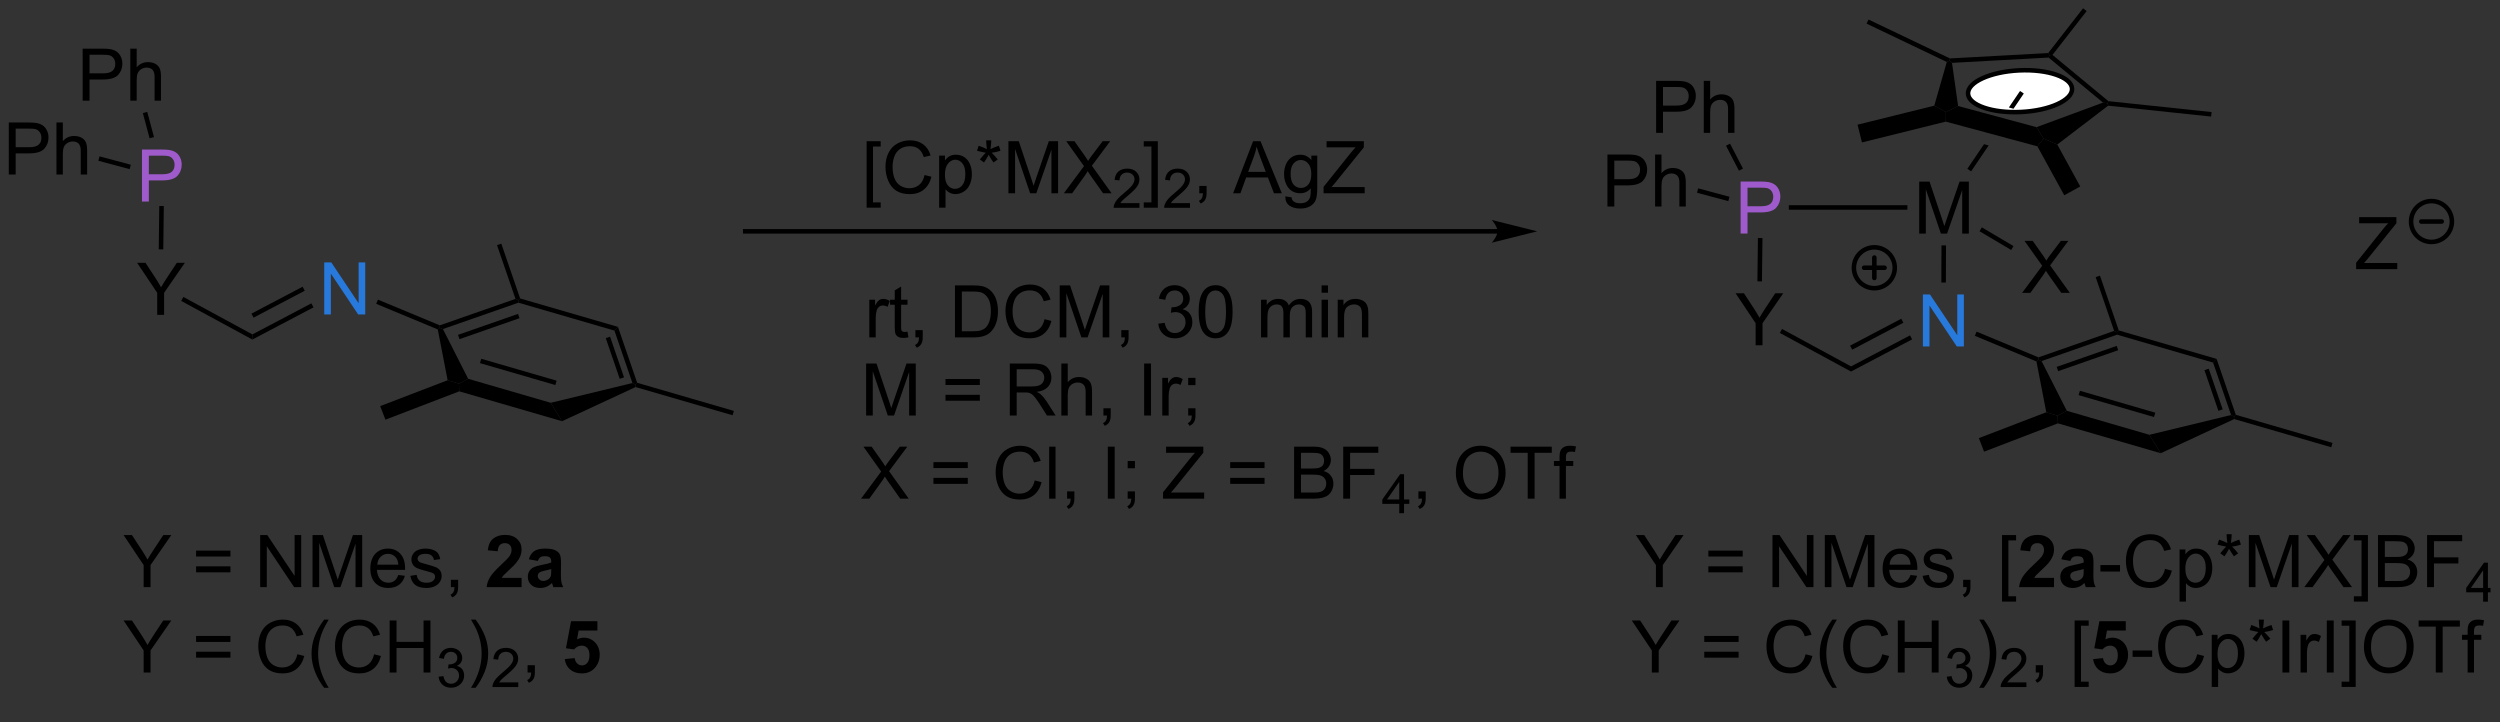 <?xml version="1.0" encoding="UTF-8"?>
<!DOCTYPE svg PUBLIC '-//W3C//DTD SVG 1.0//EN'
          'http://www.w3.org/TR/2001/REC-SVG-20010904/DTD/svg10.dtd'>
<svg stroke-dasharray="none" shape-rendering="auto" xmlns="http://www.w3.org/2000/svg" font-family="'Dialog'" text-rendering="auto" width="90" fill-opacity="1" color-interpolation="auto" color-rendering="auto" preserveAspectRatio="xMidYMid meet" font-size="12px" viewBox="0 0 90 26" fill="black" xmlns:xlink="http://www.w3.org/1999/xlink" stroke="black" image-rendering="auto" stroke-miterlimit="10" stroke-linecap="square" stroke-linejoin="miter" font-style="normal" stroke-width="1" height="26" stroke-dashoffset="0" font-weight="normal" stroke-opacity="1"
><rect x="0" y="0" width="90" height="26" fill="#333333" stroke="none"/><!--Generated by the Batik Graphics2D SVG Generator--><defs id="genericDefs"
  /><g
  ><defs id="defs1"
    ><clipPath clipPathUnits="userSpaceOnUse" id="clipPath1"
      ><path d="M2.394 0.646 L285.425 0.646 L285.425 79.593 L2.394 79.593 L2.394 0.646 Z"
      /></clipPath
      ><clipPath clipPathUnits="userSpaceOnUse" id="clipPath2"
      ><path d="M18.203 242.055 L18.203 318.807 L292.95 318.807 L292.95 242.055 Z"
      /></clipPath
      ><clipPath clipPathUnits="userSpaceOnUse" id="clipPath3"
      ><path d="M18.203 242.055 L18.203 318.807 L292.392 318.807 L292.392 242.055 Z"
      /></clipPath
    ></defs
    ><g transform="scale(0.318,0.318) translate(-2.394,-0.646) matrix(1.029,0,0,1.029,-16.329,-248.332)"
    ><path d="M35.49 276.601 L35.49 274.174 L33.282 270.875 L34.203 270.875 L35.334 272.601 Q35.646 273.085 35.914 273.57 Q36.172 273.119 36.539 272.557 L37.649 270.875 L38.532 270.875 L36.248 274.174 L36.248 276.601 L35.49 276.601 Z" stroke="none" clip-path="url(#clipPath3)"
    /></g
    ><g fill="rgb(39,121,220)" transform="matrix(0.327,0,0,0.327,-5.954,-79.171)" stroke="rgb(39,121,220)"
    ><path d="M53.903 276.731 L53.903 271.004 L54.682 271.004 L57.69 275.499 L57.69 271.004 L58.416 271.004 L58.416 276.731 L57.638 276.731 L54.63 272.231 L54.63 276.731 L53.903 276.731 Z" stroke="none" clip-path="url(#clipPath3)"
    /></g
    ><g transform="matrix(0.327,0,0,0.327,-5.954,-79.171)"
    ><path d="M38.156 275.243 L38.394 274.804 L45.993 278.927 L45.989 279.493 Z" stroke="none" clip-path="url(#clipPath3)"
    /></g
    ><g transform="matrix(0.327,0,0,0.327,-5.954,-79.171)"
    ><path d="M45.989 279.493 L45.993 278.927 L52.487 275.51 L52.72 275.953 ZM46.123 277.084 L51.756 274.121 L51.523 273.678 L45.89 276.642 Z" stroke="none" clip-path="url(#clipPath3)"
    /></g
    ><g transform="matrix(0.327,0,0,0.327,-5.954,-79.171)"
    ><path d="M74.958 275.019 L66.627 277.93 L66.619 278.198 L66.969 278.34 L75.282 275.436 L75.275 275.173 L74.958 275.019 ZM75.239 276.67 L68.631 278.978 L68.796 279.45 L75.404 277.142 L75.239 276.67 Z" stroke="none" clip-path="url(#clipPath3)"
    /></g
    ><g transform="matrix(0.327,0,0,0.327,-5.954,-79.171)"
    ><path d="M75.282 275.436 L75.275 275.173 L75.469 274.969 L86.24 278.1 L85.851 278.508 Z" stroke="none" clip-path="url(#clipPath3)"
    /></g
    ><g transform="matrix(0.327,0,0,0.327,-5.954,-79.171)"
    ><path d="M85.851 278.508 L86.24 278.1 L88.354 284.255 L88.159 284.459 L87.834 284.282 ZM84.898 279.341 L86.436 283.819 L86.909 283.656 L85.371 279.178 Z" stroke="none" clip-path="url(#clipPath3)"
    /></g
    ><g transform="matrix(0.327,0,0,0.327,-5.954,-79.171)"
    ><path d="M87.834 284.282 L88.159 284.459 L88.178 284.725 L80.085 288.486 L78.837 286.457 Z" stroke="none" clip-path="url(#clipPath3)"
    /></g
    ><g transform="matrix(0.327,0,0,0.327,-5.954,-79.171)"
    ><path d="M78.837 286.457 L80.085 288.486 L68.768 285.196 L68.733 284.353 L69.748 283.815 ZM79.487 284.022 L71.188 281.61 L71.049 282.09 L79.348 284.502 Z" stroke="none" clip-path="url(#clipPath3)"
    /></g
    ><g transform="matrix(0.327,0,0,0.327,-5.954,-79.171)"
    ><path d="M69.748 283.815 L68.733 284.353 L67.489 283.973 L66.402 278.378 L66.619 278.198 L66.969 278.34 Z" stroke="none" clip-path="url(#clipPath3)"
    /></g
    ><g transform="matrix(0.327,0,0,0.327,-5.954,-79.171)"
    ><path d="M75.469 274.969 L75.275 275.173 L74.958 275.019 L72.925 269.1 L73.398 268.937 Z" stroke="none" clip-path="url(#clipPath3)"
    /></g
    ><g transform="matrix(0.327,0,0,0.327,-5.954,-79.171)"
    ><path d="M67.489 283.973 L68.733 284.353 L68.768 285.196 L60.639 288.315 L60.065 286.821 Z" stroke="none" clip-path="url(#clipPath3)"
    /></g
    ><g transform="matrix(0.327,0,0,0.327,-5.954,-79.171)"
    ><path d="M88.178 284.725 L88.159 284.459 L88.354 284.255 L98.999 287.35 L98.86 287.83 Z" stroke="none" clip-path="url(#clipPath3)"
    /></g
    ><g transform="matrix(0.327,0,0,0.327,-5.954,-79.171)"
    ><path d="M59.623 275.562 L59.815 275.1 L66.627 277.93 L66.619 278.198 L66.402 278.378 Z" stroke="none" clip-path="url(#clipPath3)"
    /></g
    ><g fill="rgb(159,91,204)" transform="matrix(0.327,0,0,0.327,-5.954,-79.171)" stroke="rgb(159,91,204)"
    ><path d="M33.838 264.302 L33.838 258.576 L35.999 258.576 Q36.569 258.576 36.869 258.63 Q37.291 258.701 37.575 258.899 Q37.861 259.094 38.035 259.451 Q38.21 259.805 38.21 260.232 Q38.21 260.961 37.744 261.469 Q37.28 261.974 36.064 261.974 L34.595 261.974 L34.595 264.302 L33.838 264.302 ZM34.595 261.297 L36.077 261.297 Q36.812 261.297 37.119 261.024 Q37.429 260.75 37.429 260.255 Q37.429 259.896 37.246 259.641 Q37.064 259.383 36.767 259.302 Q36.577 259.25 36.062 259.25 L34.595 259.25 L34.595 261.297 Z" stroke="none" clip-path="url(#clipPath3)"
    /></g
    ><g transform="matrix(0.327,0,0,0.327,-5.954,-79.171)"
    ><path d="M36.184 269.57 L35.684 269.564 L35.742 264.791 L36.242 264.797 Z" stroke="none" clip-path="url(#clipPath3)"
    /></g
    ><g transform="matrix(0.327,0,0,0.327,-5.954,-79.171)"
    ><path d="M27.306 253.194 L27.306 247.468 L29.468 247.468 Q30.038 247.468 30.338 247.522 Q30.76 247.593 31.044 247.791 Q31.33 247.986 31.504 248.343 Q31.679 248.697 31.679 249.124 Q31.679 249.853 31.213 250.361 Q30.749 250.866 29.533 250.866 L28.064 250.866 L28.064 253.194 L27.306 253.194 ZM28.064 250.189 L29.546 250.189 Q30.28 250.189 30.588 249.916 Q30.898 249.642 30.898 249.147 Q30.898 248.788 30.715 248.533 Q30.533 248.275 30.236 248.194 Q30.046 248.142 29.53 248.142 L28.064 248.142 L28.064 250.189 ZM32.554 253.194 L32.554 247.468 L33.257 247.468 L33.257 249.522 Q33.749 248.952 34.499 248.952 Q34.96 248.952 35.299 249.134 Q35.64 249.314 35.786 249.634 Q35.931 249.955 35.931 250.564 L35.931 253.194 L35.228 253.194 L35.228 250.564 Q35.228 250.038 34.999 249.798 Q34.773 249.556 34.353 249.556 Q34.041 249.556 33.765 249.72 Q33.491 249.882 33.374 250.16 Q33.257 250.436 33.257 250.923 L33.257 253.194 L32.554 253.194 Z" stroke="none" clip-path="url(#clipPath3)"
    /></g
    ><g transform="matrix(0.327,0,0,0.327,-5.954,-79.171)"
    ><path d="M35.16 257.205 L34.677 257.334 L33.934 254.559 L34.417 254.429 Z" stroke="none" clip-path="url(#clipPath3)"
    /></g
    ><g transform="matrix(0.327,0,0,0.327,-5.954,-79.171)"
    ><path d="M19.175 261.326 L19.175 255.599 L21.336 255.599 Q21.907 255.599 22.206 255.654 Q22.628 255.724 22.912 255.922 Q23.198 256.118 23.373 256.474 Q23.547 256.829 23.547 257.256 Q23.547 257.985 23.081 258.493 Q22.617 258.998 21.401 258.998 L19.933 258.998 L19.933 261.326 L19.175 261.326 ZM19.933 258.321 L21.414 258.321 Q22.149 258.321 22.456 258.047 Q22.766 257.774 22.766 257.279 Q22.766 256.92 22.584 256.664 Q22.401 256.407 22.105 256.326 Q21.914 256.274 21.399 256.274 L19.933 256.274 L19.933 258.321 ZM24.422 261.326 L24.422 255.599 L25.125 255.599 L25.125 257.654 Q25.617 257.084 26.367 257.084 Q26.828 257.084 27.167 257.266 Q27.508 257.446 27.654 257.766 Q27.8 258.086 27.8 258.696 L27.8 261.326 L27.097 261.326 L27.097 258.696 Q27.097 258.17 26.867 257.93 Q26.641 257.688 26.222 257.688 Q25.909 257.688 25.633 257.852 Q25.36 258.014 25.242 258.292 Q25.125 258.568 25.125 259.055 L25.125 261.326 L24.422 261.326 Z" stroke="none" clip-path="url(#clipPath3)"
    /></g
    ><g transform="matrix(0.327,0,0,0.327,-5.954,-79.171)"
    ><path d="M32.61 260.251 L32.481 260.734 L29.035 259.811 L29.164 259.328 Z" stroke="none" clip-path="url(#clipPath3)"
    /></g
    ><g transform="matrix(0.327,0,0,0.327,-5.954,-79.171)"
    ><path d="M183.069 267.331 L100.252 267.331 L100.002 267.331 L100.002 267.831 L100.252 267.831 L183.069 267.831 L183.319 267.831 L183.319 267.331 L183.069 267.331 ZM187.444 267.581 L182.444 266.331 C182.444 266.331 183.069 267.034 183.069 267.581 C183.069 268.128 182.444 268.831 182.444 268.831 Z" stroke="none" clip-path="url(#clipPath3)"
    /></g
    ><g transform="matrix(0.327,0,0,0.327,-5.954,-79.171)"
    ><path d="M113.616 264.979 L113.616 257.661 L115.165 257.661 L115.165 258.242 L114.319 258.242 L114.319 264.396 L115.165 264.396 L115.165 264.979 L113.616 264.979 ZM119.997 261.38 L120.755 261.57 Q120.518 262.505 119.898 262.998 Q119.278 263.487 118.385 263.487 Q117.458 263.487 116.877 263.109 Q116.299 262.732 115.995 262.018 Q115.692 261.302 115.692 260.482 Q115.692 259.586 116.034 258.922 Q116.377 258.255 117.008 257.909 Q117.638 257.563 118.396 257.563 Q119.255 257.563 119.841 258 Q120.427 258.438 120.659 259.232 L119.911 259.406 Q119.713 258.781 119.333 258.498 Q118.956 258.211 118.38 258.211 Q117.721 258.211 117.276 258.529 Q116.833 258.844 116.653 259.378 Q116.474 259.911 116.474 260.477 Q116.474 261.208 116.687 261.753 Q116.901 262.297 117.349 262.568 Q117.799 262.836 118.323 262.836 Q118.958 262.836 119.398 262.469 Q119.841 262.102 119.997 261.38 ZM121.6 264.979 L121.6 259.24 L122.241 259.24 L122.241 259.779 Q122.467 259.461 122.751 259.305 Q123.038 259.146 123.444 259.146 Q123.975 259.146 124.381 259.419 Q124.788 259.693 124.993 260.19 Q125.202 260.688 125.202 261.281 Q125.202 261.919 124.972 262.43 Q124.743 262.938 124.308 263.211 Q123.874 263.482 123.392 263.482 Q123.04 263.482 122.761 263.333 Q122.483 263.185 122.303 262.958 L122.303 264.979 L121.6 264.979 ZM122.236 261.336 Q122.236 262.138 122.558 262.521 Q122.884 262.904 123.345 262.904 Q123.814 262.904 124.147 262.508 Q124.483 262.109 124.483 261.279 Q124.483 260.484 124.155 260.091 Q123.829 259.695 123.376 259.695 Q122.928 259.695 122.582 260.117 Q122.236 260.536 122.236 261.336 ZM125.771 258.711 L125.95 258.156 Q126.573 258.375 126.854 258.536 Q126.778 257.828 126.776 257.563 L127.341 257.563 Q127.331 257.951 127.252 258.531 Q127.653 258.328 128.174 258.156 L128.354 258.711 Q127.857 258.875 127.38 258.93 Q127.62 259.138 128.052 259.669 L127.583 260 Q127.357 259.693 127.049 259.161 Q126.76 259.711 126.541 260 L126.081 259.669 Q126.534 259.109 126.729 258.93 Q126.224 258.833 125.771 258.711 ZM129.228 263.388 L129.228 257.661 L130.368 257.661 L131.725 261.716 Q131.913 262.281 131.999 262.563 Q132.095 262.25 132.303 261.646 L133.673 257.661 L134.694 257.661 L134.694 263.388 L133.962 263.388 L133.962 258.594 L132.298 263.388 L131.616 263.388 L129.959 258.513 L129.959 263.388 L129.228 263.388 ZM135.334 263.388 L137.548 260.404 L135.595 257.661 L136.499 257.661 L137.538 259.13 Q137.861 259.586 137.999 259.833 Q138.189 259.521 138.452 259.18 L139.603 257.661 L140.428 257.661 L138.415 260.359 L140.584 263.388 L139.647 263.388 L138.204 261.344 Q138.084 261.169 137.954 260.961 Q137.764 261.274 137.681 261.391 L136.243 263.388 L135.334 263.388 Z" stroke="none" clip-path="url(#clipPath3)"
    /></g
    ><g transform="matrix(0.327,0,0,0.327,-5.954,-79.171)"
    ><path d="M143.655 264.48 L143.655 264.988 L140.815 264.988 Q140.81 264.797 140.878 264.621 Q140.986 264.332 141.224 264.051 Q141.464 263.769 141.915 263.4 Q142.614 262.826 142.861 262.49 Q143.107 262.154 143.107 261.855 Q143.107 261.543 142.882 261.328 Q142.659 261.111 142.298 261.111 Q141.917 261.111 141.689 261.34 Q141.46 261.568 141.458 261.973 L140.915 261.918 Q140.972 261.31 141.335 260.994 Q141.698 260.676 142.31 260.676 Q142.929 260.676 143.288 261.019 Q143.649 261.361 143.649 261.867 Q143.649 262.125 143.544 262.375 Q143.439 262.623 143.192 262.898 Q142.948 263.174 142.38 263.654 Q141.905 264.053 141.771 264.195 Q141.636 264.338 141.548 264.48 L143.655 264.48 Z" stroke="none" clip-path="url(#clipPath3)"
    /></g
    ><g transform="matrix(0.327,0,0,0.327,-5.954,-79.171)"
    ><path d="M145.674 264.979 L144.124 264.979 L144.124 264.396 L144.971 264.396 L144.971 258.242 L144.124 258.242 L144.124 257.661 L145.674 257.661 L145.674 264.979 Z" stroke="none" clip-path="url(#clipPath3)"
    /></g
    ><g transform="matrix(0.327,0,0,0.327,-5.954,-79.171)"
    ><path d="M149.215 264.48 L149.215 264.988 L146.375 264.988 Q146.369 264.797 146.438 264.621 Q146.545 264.332 146.783 264.051 Q147.024 263.769 147.475 263.4 Q148.174 262.826 148.42 262.49 Q148.666 262.154 148.666 261.855 Q148.666 261.543 148.441 261.328 Q148.219 261.111 147.858 261.111 Q147.477 261.111 147.248 261.34 Q147.02 261.568 147.018 261.973 L146.475 261.918 Q146.531 261.31 146.895 260.994 Q147.258 260.676 147.869 260.676 Q148.488 260.676 148.848 261.019 Q149.209 261.361 149.209 261.867 Q149.209 262.125 149.104 262.375 Q148.998 262.623 148.752 262.898 Q148.508 263.174 147.94 263.654 Q147.465 264.053 147.33 264.195 Q147.195 264.338 147.108 264.48 L149.215 264.48 Z" stroke="none" clip-path="url(#clipPath3)"
    /></g
    ><g transform="matrix(0.327,0,0,0.327,-5.954,-79.171)"
    ><path d="M150.241 263.388 L150.241 262.586 L151.043 262.586 L151.043 263.388 Q151.043 263.831 150.887 264.102 Q150.731 264.373 150.39 264.521 L150.195 264.221 Q150.418 264.123 150.523 263.932 Q150.629 263.745 150.64 263.388 L150.241 263.388 ZM153.963 263.388 L156.163 257.661 L156.981 257.661 L159.325 263.388 L158.46 263.388 L157.793 261.654 L155.398 261.654 L154.77 263.388 L153.963 263.388 ZM155.616 261.036 L157.559 261.036 L156.96 259.451 Q156.687 258.727 156.554 258.263 Q156.445 258.813 156.246 259.357 L155.616 261.036 ZM159.71 263.732 L160.395 263.833 Q160.437 264.151 160.632 264.294 Q160.895 264.49 161.348 264.49 Q161.835 264.49 162.101 264.294 Q162.366 264.099 162.46 263.748 Q162.515 263.534 162.512 262.844 Q162.051 263.388 161.364 263.388 Q160.507 263.388 160.038 262.771 Q159.57 262.154 159.57 261.289 Q159.57 260.695 159.783 260.195 Q159.999 259.693 160.408 259.419 Q160.817 259.146 161.366 259.146 Q162.101 259.146 162.577 259.74 L162.577 259.24 L163.226 259.24 L163.226 262.826 Q163.226 263.794 163.028 264.198 Q162.833 264.604 162.403 264.839 Q161.976 265.073 161.351 265.073 Q160.608 265.073 160.15 264.737 Q159.695 264.404 159.71 263.732 ZM160.293 261.24 Q160.293 262.055 160.616 262.43 Q160.942 262.805 161.429 262.805 Q161.913 262.805 162.241 262.432 Q162.57 262.06 162.57 261.263 Q162.57 260.5 162.231 260.115 Q161.895 259.727 161.418 259.727 Q160.95 259.727 160.621 260.109 Q160.293 260.49 160.293 261.24 ZM163.922 263.388 L163.922 262.685 L166.855 259.016 Q167.167 258.625 167.448 258.336 L164.253 258.336 L164.253 257.661 L168.355 257.661 L168.355 258.336 L165.141 262.31 L164.792 262.711 L168.448 262.711 L168.448 263.388 L163.922 263.388 Z" stroke="none" clip-path="url(#clipPath3)"
    /></g
    ><g transform="matrix(0.327,0,0,0.327,-5.954,-79.171)"
    ><path d="M113.913 279.26 L113.913 275.112 L114.546 275.112 L114.546 275.74 Q114.788 275.3 114.991 275.159 Q115.197 275.018 115.444 275.018 Q115.798 275.018 116.165 275.245 L115.923 275.896 Q115.665 275.745 115.408 275.745 Q115.178 275.745 114.994 275.883 Q114.811 276.021 114.733 276.268 Q114.616 276.643 114.616 277.089 L114.616 279.26 L113.913 279.26 ZM118.119 278.63 L118.22 279.253 Q117.923 279.315 117.689 279.315 Q117.306 279.315 117.095 279.195 Q116.884 279.073 116.798 278.875 Q116.712 278.677 116.712 278.044 L116.712 275.659 L116.197 275.659 L116.197 275.112 L116.712 275.112 L116.712 274.083 L117.413 273.661 L117.413 275.112 L118.119 275.112 L118.119 275.659 L117.413 275.659 L117.413 278.083 Q117.413 278.385 117.449 278.471 Q117.486 278.557 117.569 278.609 Q117.655 278.659 117.811 278.659 Q117.928 278.659 118.119 278.63 ZM118.99 279.26 L118.99 278.458 L119.792 278.458 L119.792 279.26 Q119.792 279.703 119.635 279.974 Q119.479 280.245 119.138 280.393 L118.943 280.094 Q119.167 279.995 119.271 279.805 Q119.378 279.617 119.388 279.26 L118.99 279.26 ZM123.341 279.26 L123.341 273.534 L125.315 273.534 Q125.982 273.534 126.333 273.615 Q126.826 273.729 127.175 274.026 Q127.628 274.409 127.852 275.005 Q128.076 275.599 128.076 276.365 Q128.076 277.018 127.922 277.523 Q127.771 278.026 127.531 278.357 Q127.294 278.685 127.01 278.875 Q126.729 279.065 126.328 279.164 Q125.927 279.26 125.409 279.26 L123.341 279.26 ZM124.099 278.583 L125.323 278.583 Q125.888 278.583 126.211 278.479 Q126.534 278.372 126.724 278.182 Q126.995 277.911 127.143 277.458 Q127.294 277.003 127.294 276.354 Q127.294 275.456 127 274.974 Q126.706 274.49 126.284 274.325 Q125.979 274.208 125.302 274.208 L124.099 274.208 L124.099 278.583 ZM133.204 277.253 L133.962 277.443 Q133.725 278.378 133.106 278.87 Q132.486 279.359 131.593 279.359 Q130.665 279.359 130.085 278.982 Q129.507 278.604 129.202 277.891 Q128.9 277.175 128.9 276.354 Q128.9 275.458 129.241 274.794 Q129.585 274.128 130.215 273.781 Q130.845 273.435 131.603 273.435 Q132.462 273.435 133.048 273.872 Q133.634 274.31 133.866 275.104 L133.119 275.279 Q132.921 274.654 132.54 274.37 Q132.163 274.083 131.587 274.083 Q130.929 274.083 130.483 274.401 Q130.04 274.716 129.861 275.25 Q129.681 275.784 129.681 276.349 Q129.681 277.081 129.895 277.625 Q130.108 278.169 130.556 278.44 Q131.007 278.708 131.53 278.708 Q132.165 278.708 132.606 278.341 Q133.048 277.974 133.204 277.253 ZM134.873 279.26 L134.873 273.534 L136.013 273.534 L137.37 277.589 Q137.557 278.154 137.643 278.435 Q137.74 278.122 137.948 277.518 L139.318 273.534 L140.339 273.534 L140.339 279.26 L139.607 279.26 L139.607 274.466 L137.943 279.26 L137.261 279.26 L135.604 274.385 L135.604 279.26 L134.873 279.26 ZM141.654 279.26 L141.654 278.458 L142.456 278.458 L142.456 279.26 Q142.456 279.703 142.299 279.974 Q142.143 280.245 141.802 280.393 L141.607 280.094 Q141.831 279.995 141.935 279.805 Q142.042 279.617 142.052 279.26 L141.654 279.26 ZM145.724 277.747 L146.427 277.654 Q146.549 278.253 146.839 278.516 Q147.13 278.779 147.549 278.779 Q148.044 278.779 148.386 278.435 Q148.729 278.091 148.729 277.583 Q148.729 277.099 148.411 276.786 Q148.096 276.471 147.607 276.471 Q147.409 276.471 147.112 276.55 L147.19 275.932 Q147.261 275.94 147.302 275.94 Q147.753 275.94 148.112 275.706 Q148.471 275.471 148.471 274.982 Q148.471 274.596 148.208 274.344 Q147.948 274.089 147.534 274.089 Q147.123 274.089 146.849 274.346 Q146.576 274.604 146.498 275.12 L145.794 274.995 Q145.924 274.286 146.38 273.898 Q146.839 273.51 147.518 273.51 Q147.987 273.51 148.38 273.711 Q148.776 273.911 148.984 274.26 Q149.193 274.607 149.193 274.997 Q149.193 275.37 148.992 275.675 Q148.794 275.979 148.404 276.159 Q148.911 276.276 149.193 276.646 Q149.474 277.013 149.474 277.568 Q149.474 278.318 148.927 278.841 Q148.38 279.362 147.544 279.362 Q146.792 279.362 146.292 278.914 Q145.794 278.464 145.724 277.747 ZM150.171 276.435 Q150.171 275.419 150.379 274.802 Q150.587 274.182 150.999 273.846 Q151.413 273.51 152.038 273.51 Q152.499 273.51 152.845 273.695 Q153.194 273.88 153.421 274.232 Q153.647 274.581 153.775 275.083 Q153.905 275.583 153.905 276.435 Q153.905 277.443 153.697 278.062 Q153.491 278.682 153.077 279.021 Q152.665 279.359 152.038 279.359 Q151.21 279.359 150.736 278.763 Q150.171 278.05 150.171 276.435 ZM150.892 276.435 Q150.892 277.846 151.223 278.312 Q151.554 278.779 152.038 278.779 Q152.522 278.779 152.85 278.31 Q153.181 277.841 153.181 276.435 Q153.181 275.021 152.85 274.557 Q152.522 274.091 152.03 274.091 Q151.546 274.091 151.257 274.503 Q150.892 275.026 150.892 276.435 ZM157.038 279.26 L157.038 275.112 L157.665 275.112 L157.665 275.693 Q157.861 275.388 158.184 275.203 Q158.509 275.018 158.923 275.018 Q159.384 275.018 159.679 275.211 Q159.975 275.401 160.095 275.745 Q160.587 275.018 161.376 275.018 Q161.994 275.018 162.324 275.359 Q162.658 275.7 162.658 276.411 L162.658 279.26 L161.96 279.26 L161.96 276.646 Q161.96 276.224 161.889 276.039 Q161.822 275.854 161.642 275.742 Q161.462 275.628 161.22 275.628 Q160.783 275.628 160.494 275.919 Q160.204 276.208 160.204 276.849 L160.204 279.26 L159.501 279.26 L159.501 276.565 Q159.501 276.096 159.329 275.862 Q159.158 275.628 158.767 275.628 Q158.47 275.628 158.218 275.784 Q157.968 275.94 157.853 276.242 Q157.741 276.542 157.741 277.107 L157.741 279.26 L157.038 279.26 ZM163.704 274.341 L163.704 273.534 L164.408 273.534 L164.408 274.341 L163.704 274.341 ZM163.704 279.26 L163.704 275.112 L164.408 275.112 L164.408 279.26 L163.704 279.26 ZM165.479 279.26 L165.479 275.112 L166.112 275.112 L166.112 275.7 Q166.568 275.018 167.432 275.018 Q167.807 275.018 168.12 275.154 Q168.435 275.286 168.591 275.505 Q168.748 275.724 168.81 276.026 Q168.849 276.221 168.849 276.708 L168.849 279.26 L168.146 279.26 L168.146 276.737 Q168.146 276.307 168.063 276.094 Q167.982 275.88 167.774 275.755 Q167.565 275.628 167.284 275.628 Q166.833 275.628 166.508 275.914 Q166.182 276.198 166.182 276.995 L166.182 279.26 L165.479 279.26 Z" stroke="none" clip-path="url(#clipPath3)"
    /></g
    ><g transform="matrix(0.327,0,0,0.327,-5.954,-79.171)"
    ><path d="M211.489 280.124 L211.489 277.697 L209.28 274.398 L210.202 274.398 L211.332 276.124 Q211.645 276.609 211.913 277.093 Q212.171 276.642 212.538 276.08 L213.648 274.398 L214.53 274.398 L212.246 277.697 L212.246 280.124 L211.489 280.124 Z" stroke="none" clip-path="url(#clipPath3)"
    /></g
    ><g fill="rgb(39,121,220)" transform="matrix(0.327,0,0,0.327,-5.954,-79.171)" stroke="rgb(39,121,220)"
    ><path d="M229.902 280.254 L229.902 274.528 L230.681 274.528 L233.688 279.022 L233.688 274.528 L234.415 274.528 L234.415 280.254 L233.636 280.254 L230.629 275.754 L230.629 280.254 L229.902 280.254 Z" stroke="none" clip-path="url(#clipPath3)"
    /></g
    ><g transform="matrix(0.327,0,0,0.327,-5.954,-79.171)"
    ><path d="M214.154 278.767 L214.393 278.327 L221.992 282.45 L221.988 283.017 Z" stroke="none" clip-path="url(#clipPath3)"
    /></g
    ><g transform="matrix(0.327,0,0,0.327,-5.954,-79.171)"
    ><path d="M221.988 283.017 L221.992 282.45 L228.486 279.034 L228.718 279.476 ZM222.121 280.608 L227.755 277.644 L227.522 277.202 L221.889 280.165 Z" stroke="none" clip-path="url(#clipPath3)"
    /></g
    ><g transform="matrix(0.327,0,0,0.327,-5.954,-79.171)"
    ><path d="M250.957 278.543 L242.625 281.454 L242.618 281.721 L242.968 281.864 L251.281 278.959 L251.274 278.697 L250.957 278.543 ZM251.238 280.193 L244.63 282.502 L244.795 282.974 L251.403 280.665 L251.238 280.193 Z" stroke="none" clip-path="url(#clipPath3)"
    /></g
    ><g transform="matrix(0.327,0,0,0.327,-5.954,-79.171)"
    ><path d="M251.281 278.959 L251.274 278.697 L251.468 278.493 L262.238 281.623 L261.85 282.031 Z" stroke="none" clip-path="url(#clipPath3)"
    /></g
    ><g transform="matrix(0.327,0,0,0.327,-5.954,-79.171)"
    ><path d="M261.85 282.031 L262.238 281.623 L264.352 287.779 L264.158 287.982 L263.833 287.805 ZM260.897 282.864 L262.435 287.342 L262.908 287.18 L261.37 282.701 Z" stroke="none" clip-path="url(#clipPath3)"
    /></g
    ><g transform="matrix(0.327,0,0,0.327,-5.954,-79.171)"
    ><path d="M263.833 287.805 L264.158 287.982 L264.177 288.248 L256.084 292.009 L254.836 289.98 Z" stroke="none" clip-path="url(#clipPath3)"
    /></g
    ><g transform="matrix(0.327,0,0,0.327,-5.954,-79.171)"
    ><path d="M254.836 289.98 L256.084 292.009 L244.767 288.719 L244.732 287.876 L245.747 287.338 ZM255.486 287.546 L247.187 285.134 L247.047 285.614 L255.346 288.026 Z" stroke="none" clip-path="url(#clipPath3)"
    /></g
    ><g transform="matrix(0.327,0,0,0.327,-5.954,-79.171)"
    ><path d="M245.747 287.338 L244.732 287.876 L243.488 287.496 L242.401 281.902 L242.618 281.721 L242.968 281.864 Z" stroke="none" clip-path="url(#clipPath3)"
    /></g
    ><g transform="matrix(0.327,0,0,0.327,-5.954,-79.171)"
    ><path d="M251.468 278.493 L251.274 278.697 L250.957 278.543 L248.923 272.623 L249.396 272.461 Z" stroke="none" clip-path="url(#clipPath3)"
    /></g
    ><g transform="matrix(0.327,0,0,0.327,-5.954,-79.171)"
    ><path d="M243.488 287.496 L244.732 287.876 L244.767 288.719 L236.637 291.839 L236.064 290.345 Z" stroke="none" clip-path="url(#clipPath3)"
    /></g
    ><g transform="matrix(0.327,0,0,0.327,-5.954,-79.171)"
    ><path d="M264.177 288.248 L264.158 287.982 L264.352 287.779 L274.998 290.873 L274.858 291.353 Z" stroke="none" clip-path="url(#clipPath3)"
    /></g
    ><g transform="matrix(0.327,0,0,0.327,-5.954,-79.171)"
    ><path d="M235.622 279.085 L235.814 278.623 L242.625 281.454 L242.618 281.721 L242.401 281.902 Z" stroke="none" clip-path="url(#clipPath3)"
    /></g
    ><g fill="rgb(159,91,204)" transform="matrix(0.327,0,0,0.327,-5.954,-79.171)" stroke="rgb(159,91,204)"
    ><path d="M209.836 267.826 L209.836 262.099 L211.998 262.099 Q212.568 262.099 212.868 262.154 Q213.289 262.224 213.573 262.422 Q213.86 262.617 214.034 262.974 Q214.209 263.328 214.209 263.755 Q214.209 264.485 213.743 264.992 Q213.279 265.498 212.063 265.498 L210.594 265.498 L210.594 267.826 L209.836 267.826 ZM210.594 264.82 L212.076 264.82 Q212.81 264.82 213.118 264.547 Q213.427 264.274 213.427 263.779 Q213.427 263.42 213.245 263.164 Q213.063 262.906 212.766 262.826 Q212.576 262.774 212.06 262.774 L210.594 262.774 L210.594 264.82 Z" stroke="none" clip-path="url(#clipPath3)"
    /></g
    ><g transform="matrix(0.327,0,0,0.327,-5.954,-79.171)"
    ><path d="M212.183 273.093 L211.683 273.087 L211.741 268.314 L212.241 268.32 Z" stroke="none" clip-path="url(#clipPath3)"
    /></g
    ><g transform="matrix(0.327,0,0,0.327,-5.954,-79.171)"
    ><path d="M277.599 271.746 L277.599 271.043 L280.531 267.373 Q280.844 266.983 281.125 266.694 L277.93 266.694 L277.93 266.019 L282.031 266.019 L282.031 266.694 L278.818 270.668 L278.469 271.069 L282.125 271.069 L282.125 271.746 L277.599 271.746 Z" stroke="none" clip-path="url(#clipPath3)"
    /></g
    ><g transform="matrix(0.327,0,0,0.327,-5.954,-79.171)"
    ><path d="M229.495 267.832 L229.495 262.106 L230.635 262.106 L231.992 266.161 Q232.18 266.726 232.266 267.007 Q232.362 266.694 232.57 266.09 L233.94 262.106 L234.961 262.106 L234.961 267.832 L234.229 267.832 L234.229 263.038 L232.565 267.832 L231.883 267.832 L230.226 262.957 L230.226 267.832 L229.495 267.832 Z" stroke="none" clip-path="url(#clipPath3)"
    /></g
    ><g transform="matrix(0.327,0,0,0.327,-5.954,-79.171)"
    ><path d="M240.826 274.355 L243.04 271.371 L241.087 268.629 L241.99 268.629 L243.029 270.098 Q243.352 270.553 243.49 270.801 Q243.68 270.488 243.943 270.147 L245.095 268.629 L245.92 268.629 L243.907 271.327 L246.076 274.355 L245.139 274.355 L243.696 272.311 Q243.576 272.137 243.446 271.928 Q243.256 272.241 243.173 272.358 L241.735 274.355 L240.826 274.355 Z" stroke="none" clip-path="url(#clipPath3)"
    /></g
    ><g transform="matrix(0.327,0,0,0.327,-5.954,-79.171)"
    ><path d="M236.136 267.571 L236.391 267.141 L239.876 269.205 L239.621 269.635 Z" stroke="none" clip-path="url(#clipPath3)"
    /></g
    ><g stroke-width="0.5" transform="matrix(0.327,0,0,0.327,-5.954,-79.171)" stroke-linejoin="round" stroke-linecap="round"
    ><path fill="none" d="M224.557 273.841 C223.315 273.841 222.307 272.834 222.307 271.591 C222.307 270.349 223.315 269.341 224.557 269.341 C225.8 269.341 226.807 270.349 226.807 271.591 C226.807 272.834 225.8 273.841 224.557 273.841 M223.432 271.591 L225.682 271.591 M224.557 270.466 L224.557 272.716" clip-path="url(#clipPath3)"
    /></g
    ><g transform="matrix(0.327,0,0,0.327,-5.954,-79.171)"
    ><path d="M215.143 265.202 L215.143 264.702 L228.195 264.706 L228.195 265.206 Z" stroke="none" clip-path="url(#clipPath3)"
    /></g
    ><g transform="matrix(0.327,0,0,0.327,-5.954,-79.171)"
    ><path d="M231.948 269.132 L232.448 269.133 L232.433 273.221 L231.933 273.219 Z" stroke="none" clip-path="url(#clipPath3)"
    /></g
    ><g stroke-width="0.5" transform="matrix(0.327,0,0,0.327,-5.954,-79.171)" stroke-linejoin="round" stroke-linecap="round"
    ><path fill="none" d="M285.894 268.748 C284.652 268.748 283.645 267.742 283.645 266.5 C283.645 265.257 284.652 264.25 285.894 264.25 C287.136 264.25 288.143 265.257 288.143 266.5 C288.143 267.742 287.136 268.748 285.894 268.748 M284.77 266.5 L287.019 266.5" clip-path="url(#clipPath3)"
    /></g
    ><g transform="matrix(0.327,0,0,0.327,-5.954,-79.171)"
    ><path d="M232.535 248.935 L232.828 248.798 L233.108 249.033 L233.779 253.785 L232.434 254.464 L231.156 253.744 Z" stroke="none" clip-path="url(#clipPath3)"
    /></g
    ><g transform="matrix(0.327,0,0,0.327,-5.954,-79.171)"
    ><path d="M232.423 255.503 L232.434 254.464 L233.779 253.785 L242.41 256.113 L243.186 257.364 L242.51 258.224 Z" stroke="none" clip-path="url(#clipPath3)"
    /></g
    ><g transform="matrix(0.327,0,0,0.327,-5.954,-79.171)"
    ><path d="M244.697 258.026 L243.186 257.364 L242.41 256.113 L249.735 253.408 L250.226 253.49 L250.295 253.749 Z" stroke="none" clip-path="url(#clipPath3)"
    /></g
    ><g transform="matrix(0.327,0,0,0.327,-5.954,-79.171)"
    ><path d="M250.327 253.25 L250.226 253.49 L249.735 253.408 L243.741 248.451 L243.825 248.196 L244.171 248.158 Z" stroke="none" clip-path="url(#clipPath3)"
    /></g
    ><g transform="matrix(0.327,0,0,0.327,-5.954,-79.171)"
    ><path d="M243.697 247.953 L243.825 248.196 L243.741 248.451 L233.108 249.033 L232.828 248.798 L232.878 248.545 Z" stroke="none" clip-path="url(#clipPath3)"
    /></g
    ><g fill="white" transform="matrix(0.327,0,0,0.327,-5.954,-79.171)" stroke="white"
    ><path d="M240.487 249.861 C243.649 249.708 246.263 250.609 246.324 251.874 C246.385 253.139 243.871 254.289 240.709 254.442 C237.547 254.595 234.934 253.694 234.873 252.429 C234.811 251.164 237.325 250.015 240.487 249.861" stroke="none" clip-path="url(#clipPath3)"
    /></g
    ><g stroke-width="0.5" transform="matrix(0.327,0,0,0.327,-5.954,-79.171)" stroke-linejoin="round" stroke-linecap="round"
    ><path fill="none" d="M240.487 249.861 C243.649 249.708 246.263 250.609 246.324 251.874 C246.385 253.139 243.871 254.289 240.709 254.442 C237.547 254.595 234.934 253.694 234.873 252.429 C234.811 251.164 237.325 250.015 240.487 249.861" clip-path="url(#clipPath3)"
    /></g
    ><g transform="matrix(0.327,0,0,0.327,-5.954,-79.171)"
    ><path d="M231.156 253.744 L232.434 254.464 L232.423 255.503 L223.194 257.793 L222.709 255.84 Z" stroke="none" clip-path="url(#clipPath3)"
    /></g
    ><g transform="matrix(0.327,0,0,0.327,-5.954,-79.171)"
    ><path d="M242.51 258.224 L243.186 257.364 L244.697 258.026 L247.227 262.643 L245.462 263.61 Z" stroke="none" clip-path="url(#clipPath3)"
    /></g
    ><g transform="matrix(0.327,0,0,0.327,-5.954,-79.171)"
    ><path d="M232.878 248.545 L232.828 248.798 L232.535 248.935 L223.702 244.715 L223.918 244.264 Z" stroke="none" clip-path="url(#clipPath3)"
    /></g
    ><g transform="matrix(0.327,0,0,0.327,-5.954,-79.171)"
    ><path d="M250.295 253.749 L250.226 253.49 L250.327 253.25 L261.686 254.45 L261.634 254.947 Z" stroke="none" clip-path="url(#clipPath3)"
    /></g
    ><g transform="matrix(0.327,0,0,0.327,-5.954,-79.171)"
    ><path d="M244.171 248.158 L243.825 248.196 L243.697 247.953 L247.536 243.027 L247.93 243.334 Z" stroke="none" clip-path="url(#clipPath3)"
    /></g
    ><g transform="matrix(0.327,0,0,0.327,-5.954,-79.171)"
    ><path d="M240.597 252.129 L239.368 253.945 L239.368 253.945 L239.878 254.083 L239.878 254.083 L241.011 252.41 L240.597 252.129 ZM236.632 257.985 L234.796 260.697 L235.21 260.978 L237.143 258.123 L237.143 258.123 L236.632 257.985 Z" stroke="none" clip-path="url(#clipPath3)"
    /></g
    ><g transform="matrix(0.327,0,0,0.327,-5.954,-79.171)"
    ><path d="M113.561 287.862 L113.561 282.135 L114.702 282.135 L116.058 286.19 Q116.246 286.755 116.332 287.036 Q116.428 286.724 116.637 286.12 L118.007 282.135 L119.027 282.135 L119.027 287.862 L118.296 287.862 L118.296 283.068 L116.632 287.862 L115.949 287.862 L114.293 282.987 L114.293 287.862 L113.561 287.862 ZM126.081 284.495 L122.299 284.495 L122.299 283.839 L126.081 283.839 L126.081 284.495 ZM126.081 286.232 L122.299 286.232 L122.299 285.575 L126.081 285.575 L126.081 286.232 ZM129.379 287.862 L129.379 282.135 L131.918 282.135 Q132.684 282.135 133.082 282.289 Q133.48 282.443 133.717 282.833 Q133.957 283.224 133.957 283.698 Q133.957 284.307 133.561 284.727 Q133.168 285.143 132.342 285.255 Q132.644 285.401 132.801 285.542 Q133.131 285.846 133.428 286.302 L134.426 287.862 L133.473 287.862 L132.715 286.669 Q132.381 286.154 132.165 285.88 Q131.952 285.607 131.782 285.497 Q131.613 285.388 131.436 285.346 Q131.309 285.318 131.014 285.318 L130.137 285.318 L130.137 287.862 L129.379 287.862 ZM130.137 284.661 L131.764 284.661 Q132.285 284.661 132.577 284.555 Q132.871 284.448 133.022 284.211 Q133.176 283.974 133.176 283.698 Q133.176 283.292 132.879 283.031 Q132.585 282.768 131.949 282.768 L130.137 282.768 L130.137 284.661 ZM135.055 287.862 L135.055 282.135 L135.758 282.135 L135.758 284.19 Q136.25 283.62 137 283.62 Q137.461 283.62 137.799 283.802 Q138.141 283.982 138.286 284.302 Q138.432 284.622 138.432 285.232 L138.432 287.862 L137.729 287.862 L137.729 285.232 Q137.729 284.706 137.5 284.466 Q137.273 284.224 136.854 284.224 Q136.542 284.224 136.266 284.388 Q135.992 284.55 135.875 284.828 Q135.758 285.104 135.758 285.591 L135.758 287.862 L135.055 287.862 ZM139.686 287.862 L139.686 287.06 L140.488 287.06 L140.488 287.862 Q140.488 288.305 140.332 288.575 Q140.176 288.846 139.835 288.995 L139.639 288.695 Q139.863 288.596 139.967 288.406 Q140.074 288.219 140.085 287.862 L139.686 287.862 ZM144.168 287.862 L144.168 282.135 L144.926 282.135 L144.926 287.862 L144.168 287.862 ZM146.164 287.862 L146.164 283.714 L146.797 283.714 L146.797 284.341 Q147.039 283.901 147.242 283.76 Q147.448 283.62 147.695 283.62 Q148.049 283.62 148.417 283.846 L148.174 284.497 Q147.917 284.346 147.659 284.346 Q147.43 284.346 147.245 284.484 Q147.062 284.622 146.984 284.87 Q146.867 285.245 146.867 285.69 L146.867 287.862 L146.164 287.862 ZM149.018 284.513 L149.018 283.714 L149.82 283.714 L149.82 284.513 L149.018 284.513 ZM149.018 287.862 L149.018 287.06 L149.82 287.06 L149.82 287.862 Q149.82 288.305 149.664 288.575 Q149.508 288.846 149.167 288.995 L148.971 288.695 Q149.195 288.596 149.299 288.406 Q149.406 288.219 149.417 287.862 L149.018 287.862 Z" stroke="none" clip-path="url(#clipPath3)"
    /></g
    ><g transform="matrix(0.327,0,0,0.327,-5.954,-79.171)"
    ><path d="M113.004 297.012 L115.217 294.028 L113.264 291.285 L114.168 291.285 L115.207 292.754 Q115.53 293.21 115.668 293.457 Q115.858 293.145 116.121 292.804 L117.272 291.285 L118.098 291.285 L116.085 293.983 L118.254 297.012 L117.316 297.012 L115.874 294.968 Q115.754 294.793 115.624 294.585 Q115.433 294.897 115.35 295.015 L113.913 297.012 L113.004 297.012 ZM124.753 293.645 L120.971 293.645 L120.971 292.989 L124.753 292.989 L124.753 293.645 ZM124.753 295.382 L120.971 295.382 L120.971 294.726 L124.753 294.726 L124.753 295.382 ZM132.124 295.004 L132.881 295.194 Q132.644 296.129 132.025 296.621 Q131.405 297.111 130.512 297.111 Q129.585 297.111 129.004 296.733 Q128.426 296.356 128.121 295.642 Q127.819 294.926 127.819 294.106 Q127.819 293.21 128.16 292.546 Q128.504 291.879 129.134 291.533 Q129.764 291.187 130.522 291.187 Q131.381 291.187 131.967 291.624 Q132.553 292.062 132.785 292.856 L132.038 293.03 Q131.84 292.405 131.46 292.121 Q131.082 291.835 130.506 291.835 Q129.848 291.835 129.402 292.153 Q128.96 292.468 128.78 293.002 Q128.6 293.535 128.6 294.101 Q128.6 294.832 128.814 295.377 Q129.027 295.921 129.475 296.192 Q129.926 296.46 130.449 296.46 Q131.085 296.46 131.525 296.093 Q131.967 295.726 132.124 295.004 ZM133.711 297.012 L133.711 291.285 L134.414 291.285 L134.414 297.012 L133.711 297.012 ZM135.686 297.012 L135.686 296.21 L136.488 296.21 L136.488 297.012 Q136.488 297.455 136.332 297.726 Q136.176 297.996 135.835 298.145 L135.639 297.845 Q135.863 297.746 135.967 297.556 Q136.074 297.369 136.085 297.012 L135.686 297.012 ZM140.168 297.012 L140.168 291.285 L140.926 291.285 L140.926 297.012 L140.168 297.012 ZM142.354 293.663 L142.354 292.864 L143.156 292.864 L143.156 293.663 L142.354 293.663 ZM142.354 297.012 L142.354 296.21 L143.156 296.21 L143.156 297.012 Q143.156 297.455 143 297.726 Q142.844 297.996 142.503 298.145 L142.307 297.845 Q142.531 297.746 142.635 297.556 Q142.742 297.369 142.753 297.012 L142.354 297.012 ZM146.25 297.012 L146.25 296.309 L149.182 292.64 Q149.495 292.249 149.776 291.96 L146.581 291.96 L146.581 291.285 L150.682 291.285 L150.682 291.96 L147.469 295.934 L147.12 296.335 L150.776 296.335 L150.776 297.012 L146.25 297.012 ZM157.424 293.645 L153.643 293.645 L153.643 292.989 L157.424 292.989 L157.424 293.645 ZM157.424 295.382 L153.643 295.382 L153.643 294.726 L157.424 294.726 L157.424 295.382 ZM160.678 297.012 L160.678 291.285 L162.827 291.285 Q163.483 291.285 163.879 291.46 Q164.277 291.632 164.501 291.994 Q164.725 292.356 164.725 292.749 Q164.725 293.116 164.525 293.442 Q164.327 293.765 163.926 293.965 Q164.444 294.116 164.723 294.483 Q165.004 294.851 165.004 295.351 Q165.004 295.754 164.832 296.101 Q164.663 296.444 164.413 296.632 Q164.163 296.819 163.785 296.916 Q163.41 297.012 162.863 297.012 L160.678 297.012 ZM161.436 293.692 L162.676 293.692 Q163.178 293.692 163.397 293.624 Q163.686 293.538 163.832 293.34 Q163.98 293.14 163.98 292.84 Q163.98 292.554 163.842 292.337 Q163.707 292.121 163.452 292.041 Q163.199 291.96 162.582 291.96 L161.436 291.96 L161.436 293.692 ZM161.436 296.335 L162.863 296.335 Q163.23 296.335 163.379 296.309 Q163.639 296.262 163.814 296.153 Q163.991 296.043 164.103 295.835 Q164.217 295.624 164.217 295.351 Q164.217 295.03 164.053 294.796 Q163.889 294.559 163.598 294.462 Q163.309 294.366 162.762 294.366 L161.436 294.366 L161.436 296.335 ZM166.085 297.012 L166.085 291.285 L169.949 291.285 L169.949 291.96 L166.842 291.96 L166.842 293.733 L169.53 293.733 L169.53 294.41 L166.842 294.41 L166.842 297.012 L166.085 297.012 Z" stroke="none" clip-path="url(#clipPath3)"
    /></g
    ><g transform="matrix(0.327,0,0,0.327,-5.954,-79.171)"
    ><path d="M172.255 298.612 L172.255 297.583 L170.391 297.583 L170.391 297.1 L172.352 294.317 L172.782 294.317 L172.782 297.1 L173.362 297.1 L173.362 297.583 L172.782 297.583 L172.782 298.612 L172.255 298.612 ZM172.255 297.1 L172.255 295.163 L170.911 297.1 L172.255 297.1 Z" stroke="none" clip-path="url(#clipPath3)"
    /></g
    ><g transform="matrix(0.327,0,0,0.327,-5.954,-79.171)"
    ><path d="M174.363 297.012 L174.363 296.21 L175.165 296.21 L175.165 297.012 Q175.165 297.455 175.009 297.726 Q174.852 297.996 174.511 298.145 L174.316 297.845 Q174.54 297.746 174.644 297.556 Q174.751 297.369 174.761 297.012 L174.363 297.012 ZM178.485 294.223 Q178.485 292.796 179.251 291.991 Q180.017 291.184 181.227 291.184 Q182.019 291.184 182.655 291.564 Q183.293 291.942 183.626 292.619 Q183.962 293.296 183.962 294.155 Q183.962 295.028 183.61 295.715 Q183.259 296.403 182.613 296.757 Q181.97 297.111 181.222 297.111 Q180.415 297.111 179.777 296.72 Q179.142 296.327 178.813 295.653 Q178.485 294.976 178.485 294.223 ZM179.267 294.233 Q179.267 295.27 179.821 295.866 Q180.379 296.46 181.22 296.46 Q182.074 296.46 182.626 295.858 Q183.181 295.257 183.181 294.153 Q183.181 293.452 182.944 292.931 Q182.707 292.41 182.251 292.124 Q181.798 291.835 181.23 291.835 Q180.425 291.835 179.845 292.39 Q179.267 292.942 179.267 294.233 ZM186.395 297.012 L186.395 291.96 L184.507 291.96 L184.507 291.285 L189.047 291.285 L189.047 291.96 L187.153 291.96 L187.153 297.012 L186.395 297.012 ZM189.902 297.012 L189.902 293.41 L189.282 293.41 L189.282 292.864 L189.902 292.864 L189.902 292.421 Q189.902 292.004 189.977 291.801 Q190.079 291.528 190.334 291.358 Q190.589 291.187 191.05 291.187 Q191.347 291.187 191.707 291.257 L191.602 291.871 Q191.384 291.832 191.188 291.832 Q190.868 291.832 190.735 291.97 Q190.602 292.106 190.602 292.481 L190.602 292.864 L191.41 292.864 L191.41 293.41 L190.602 293.41 L190.602 297.012 L189.902 297.012 Z" stroke="none" clip-path="url(#clipPath3)"
    /></g
    ><g transform="matrix(0.327,0,0,0.327,-5.954,-79.171)"
    ><path d="M200.532 256.741 L200.532 251.015 L202.693 251.015 Q203.263 251.015 203.563 251.07 Q203.985 251.14 204.269 251.338 Q204.555 251.533 204.73 251.89 Q204.904 252.244 204.904 252.671 Q204.904 253.4 204.438 253.908 Q203.974 254.413 202.758 254.413 L201.29 254.413 L201.29 256.741 L200.532 256.741 ZM201.29 253.736 L202.771 253.736 Q203.506 253.736 203.813 253.463 Q204.123 253.189 204.123 252.695 Q204.123 252.335 203.941 252.08 Q203.758 251.822 203.461 251.742 Q203.271 251.689 202.756 251.689 L201.29 251.689 L201.29 253.736 ZM205.779 256.741 L205.779 251.015 L206.482 251.015 L206.482 253.07 Q206.974 252.499 207.724 252.499 Q208.185 252.499 208.524 252.682 Q208.865 252.861 209.011 253.182 Q209.157 253.502 209.157 254.111 L209.157 256.741 L208.454 256.741 L208.454 254.111 Q208.454 253.585 208.224 253.346 Q207.998 253.103 207.579 253.103 Q207.266 253.103 206.99 253.268 Q206.717 253.429 206.599 253.708 Q206.482 253.984 206.482 254.471 L206.482 256.741 L205.779 256.741 Z" stroke="none" clip-path="url(#clipPath3)"
    /></g
    ><g transform="matrix(0.327,0,0,0.327,-5.954,-79.171)"
    ><path d="M210.096 260.676 L209.652 260.906 L208.226 258.157 L208.669 257.926 Z" stroke="none" clip-path="url(#clipPath3)"
    /></g
    ><g transform="matrix(0.327,0,0,0.327,-5.954,-79.171)"
    ><path d="M195.173 264.849 L195.173 259.123 L197.335 259.123 Q197.905 259.123 198.205 259.177 Q198.627 259.248 198.911 259.446 Q199.197 259.641 199.371 259.998 Q199.546 260.352 199.546 260.779 Q199.546 261.508 199.08 262.016 Q198.616 262.521 197.4 262.521 L195.931 262.521 L195.931 264.849 L195.173 264.849 ZM195.931 261.844 L197.413 261.844 Q198.147 261.844 198.455 261.571 Q198.765 261.297 198.765 260.802 Q198.765 260.443 198.582 260.188 Q198.4 259.93 198.103 259.849 Q197.913 259.797 197.397 259.797 L195.931 259.797 L195.931 261.844 ZM200.421 264.849 L200.421 259.123 L201.124 259.123 L201.124 261.177 Q201.616 260.607 202.366 260.607 Q202.827 260.607 203.166 260.789 Q203.507 260.969 203.653 261.289 Q203.798 261.61 203.798 262.219 L203.798 264.849 L203.095 264.849 L203.095 262.219 Q203.095 261.693 202.866 261.454 Q202.64 261.211 202.22 261.211 Q201.908 261.211 201.632 261.375 Q201.358 261.537 201.241 261.815 Q201.124 262.091 201.124 262.579 L201.124 264.849 L200.421 264.849 Z" stroke="none" clip-path="url(#clipPath3)"
    /></g
    ><g transform="matrix(0.327,0,0,0.327,-5.954,-79.171)"
    ><path d="M208.609 263.775 L208.479 264.258 L205.034 263.334 L205.163 262.851 Z" stroke="none" clip-path="url(#clipPath3)"
    /></g
    ><g transform="matrix(0.327,0,0,0.327,-5.954,-79.171)"
    ><path d="M34.023 306.75 L34.023 304.323 L31.815 301.023 L32.737 301.023 L33.867 302.75 Q34.18 303.234 34.448 303.719 Q34.706 303.268 35.073 302.706 L36.182 301.023 L37.065 301.023 L34.781 304.323 L34.781 306.75 L34.023 306.75 ZM43.577 303.383 L39.795 303.383 L39.795 302.727 L43.577 302.727 L43.577 303.383 ZM43.577 305.12 L39.795 305.12 L39.795 304.464 L43.577 304.464 L43.577 305.12 ZM46.854 306.75 L46.854 301.023 L47.633 301.023 L50.641 305.518 L50.641 301.023 L51.367 301.023 L51.367 306.75 L50.589 306.75 L47.581 302.25 L47.581 306.75 L46.854 306.75 ZM52.616 306.75 L52.616 301.023 L53.756 301.023 L55.113 305.078 Q55.301 305.643 55.387 305.925 Q55.483 305.612 55.691 305.008 L57.061 301.023 L58.082 301.023 L58.082 306.75 L57.35 306.75 L57.35 301.956 L55.686 306.75 L55.004 306.75 L53.348 301.875 L53.348 306.75 L52.616 306.75 ZM62.053 305.414 L62.78 305.503 Q62.608 306.141 62.142 306.492 Q61.678 306.844 60.957 306.844 Q60.045 306.844 59.512 306.284 Q58.98 305.721 58.98 304.711 Q58.98 303.664 59.52 303.086 Q60.059 302.508 60.918 302.508 Q61.749 302.508 62.275 303.075 Q62.803 303.641 62.803 304.667 Q62.803 304.729 62.801 304.854 L59.707 304.854 Q59.746 305.539 60.092 305.904 Q60.441 306.266 60.96 306.266 Q61.348 306.266 61.621 306.062 Q61.895 305.859 62.053 305.414 ZM59.746 304.276 L62.061 304.276 Q62.014 303.753 61.795 303.492 Q61.46 303.086 60.926 303.086 Q60.441 303.086 60.111 303.411 Q59.78 303.734 59.746 304.276 ZM63.383 305.51 L64.078 305.401 Q64.135 305.82 64.404 306.044 Q64.672 306.266 65.151 306.266 Q65.635 306.266 65.87 306.068 Q66.104 305.87 66.104 305.604 Q66.104 305.367 65.898 305.229 Q65.752 305.135 65.18 304.992 Q64.406 304.797 64.107 304.654 Q63.807 304.51 63.654 304.26 Q63.5 304.008 63.5 303.703 Q63.5 303.425 63.625 303.19 Q63.752 302.953 63.971 302.797 Q64.135 302.675 64.419 302.591 Q64.703 302.508 65.026 302.508 Q65.516 302.508 65.883 302.648 Q66.252 302.789 66.427 303.029 Q66.604 303.268 66.672 303.672 L65.984 303.766 Q65.937 303.445 65.711 303.266 Q65.487 303.086 65.078 303.086 Q64.594 303.086 64.385 303.247 Q64.18 303.406 64.18 303.62 Q64.18 303.758 64.266 303.867 Q64.352 303.979 64.534 304.055 Q64.641 304.094 65.156 304.234 Q65.901 304.432 66.195 304.56 Q66.492 304.688 66.659 304.93 Q66.828 305.172 66.828 305.531 Q66.828 305.883 66.622 306.193 Q66.417 306.503 66.029 306.675 Q65.643 306.844 65.156 306.844 Q64.346 306.844 63.922 306.508 Q63.5 306.172 63.383 305.51 ZM67.846 306.75 L67.846 305.948 L68.648 305.948 L68.648 306.75 Q68.648 307.193 68.492 307.464 Q68.336 307.734 67.995 307.883 L67.799 307.583 Q68.023 307.484 68.127 307.294 Q68.234 307.107 68.245 306.75 L67.846 306.75 Z" stroke="none" clip-path="url(#clipPath3)"
    /></g
    ><g transform="matrix(0.327,0,0,0.327,-5.954,-79.171)"
    ><path d="M75.628 305.729 L75.628 306.75 L71.781 306.75 Q71.844 306.172 72.156 305.654 Q72.469 305.135 73.391 304.281 Q74.133 303.589 74.299 303.344 Q74.526 303.003 74.526 302.672 Q74.526 302.305 74.328 302.107 Q74.133 301.909 73.784 301.909 Q73.44 301.909 73.237 302.117 Q73.034 302.323 73.003 302.805 L71.909 302.695 Q72.008 301.789 72.523 301.396 Q73.039 301 73.812 301 Q74.659 301 75.143 301.458 Q75.628 301.914 75.628 302.594 Q75.628 302.979 75.49 303.331 Q75.352 303.68 75.049 304.062 Q74.852 304.315 74.331 304.792 Q73.812 305.268 73.672 305.425 Q73.534 305.581 73.448 305.729 L75.628 305.729 ZM77.426 303.867 L76.428 303.688 Q76.598 303.086 77.007 302.797 Q77.418 302.508 78.225 302.508 Q78.96 302.508 79.319 302.682 Q79.678 302.854 79.824 303.122 Q79.973 303.391 79.973 304.104 L79.96 305.385 Q79.96 305.932 80.012 306.193 Q80.066 306.453 80.21 306.75 L79.124 306.75 Q79.082 306.641 79.019 306.425 Q78.991 306.328 78.98 306.297 Q78.699 306.57 78.379 306.708 Q78.059 306.844 77.694 306.844 Q77.053 306.844 76.684 306.497 Q76.316 306.148 76.316 305.617 Q76.316 305.266 76.483 304.99 Q76.652 304.714 76.954 304.568 Q77.257 304.422 77.827 304.312 Q78.598 304.167 78.894 304.042 L78.894 303.932 Q78.894 303.617 78.738 303.482 Q78.582 303.346 78.147 303.346 Q77.855 303.346 77.691 303.464 Q77.527 303.578 77.426 303.867 ZM78.894 304.758 Q78.684 304.828 78.225 304.927 Q77.769 305.023 77.629 305.117 Q77.413 305.268 77.413 305.503 Q77.413 305.734 77.585 305.904 Q77.757 306.07 78.022 306.07 Q78.319 306.07 78.59 305.875 Q78.788 305.727 78.85 305.51 Q78.894 305.37 78.894 304.977 L78.894 304.758 Z" stroke="none" clip-path="url(#clipPath3)"
    /></g
    ><g transform="matrix(0.327,0,0,0.327,-5.954,-79.171)"
    ><path d="M200.512 306.75 L200.512 304.323 L198.303 301.023 L199.225 301.023 L200.355 302.75 Q200.668 303.234 200.936 303.719 Q201.194 303.268 201.561 302.706 L202.671 301.023 L203.553 301.023 L201.269 304.323 L201.269 306.75 L200.512 306.75 ZM210.065 303.383 L206.284 303.383 L206.284 302.727 L210.065 302.727 L210.065 303.383 ZM210.065 305.12 L206.284 305.12 L206.284 304.464 L210.065 304.464 L210.065 305.12 ZM213.342 306.75 L213.342 301.023 L214.121 301.023 L217.129 305.518 L217.129 301.023 L217.855 301.023 L217.855 306.75 L217.077 306.75 L214.069 302.25 L214.069 306.75 L213.342 306.75 ZM219.104 306.75 L219.104 301.023 L220.245 301.023 L221.601 305.078 Q221.789 305.643 221.875 305.925 Q221.971 305.612 222.18 305.008 L223.549 301.023 L224.57 301.023 L224.57 306.75 L223.839 306.75 L223.839 301.956 L222.174 306.75 L221.492 306.75 L219.836 301.875 L219.836 306.75 L219.104 306.75 ZM228.542 305.414 L229.268 305.503 Q229.096 306.141 228.63 306.492 Q228.167 306.844 227.445 306.844 Q226.534 306.844 226 306.284 Q225.469 305.721 225.469 304.711 Q225.469 303.664 226.008 303.086 Q226.547 302.508 227.406 302.508 Q228.237 302.508 228.763 303.075 Q229.292 303.641 229.292 304.667 Q229.292 304.729 229.289 304.854 L226.195 304.854 Q226.234 305.539 226.581 305.904 Q226.93 306.266 227.448 306.266 Q227.836 306.266 228.109 306.062 Q228.383 305.859 228.542 305.414 ZM226.234 304.276 L228.549 304.276 Q228.503 303.753 228.284 303.492 Q227.948 303.086 227.414 303.086 Q226.93 303.086 226.599 303.411 Q226.268 303.734 226.234 304.276 ZM229.871 305.51 L230.566 305.401 Q230.624 305.82 230.892 306.044 Q231.16 306.266 231.639 306.266 Q232.124 306.266 232.358 306.068 Q232.592 305.87 232.592 305.604 Q232.592 305.367 232.387 305.229 Q232.241 305.135 231.668 304.992 Q230.894 304.797 230.595 304.654 Q230.296 304.51 230.142 304.26 Q229.988 304.008 229.988 303.703 Q229.988 303.425 230.113 303.19 Q230.241 302.953 230.46 302.797 Q230.624 302.675 230.907 302.591 Q231.191 302.508 231.514 302.508 Q232.004 302.508 232.371 302.648 Q232.741 302.789 232.915 303.029 Q233.092 303.268 233.16 303.672 L232.473 303.766 Q232.426 303.445 232.199 303.266 Q231.975 303.086 231.566 303.086 Q231.082 303.086 230.874 303.247 Q230.668 303.406 230.668 303.62 Q230.668 303.758 230.754 303.867 Q230.84 303.979 231.022 304.055 Q231.129 304.094 231.644 304.234 Q232.389 304.432 232.684 304.56 Q232.98 304.688 233.147 304.93 Q233.316 305.172 233.316 305.531 Q233.316 305.883 233.111 306.193 Q232.905 306.503 232.517 306.675 Q232.131 306.844 231.644 306.844 Q230.835 306.844 230.41 306.508 Q229.988 306.172 229.871 305.51 ZM234.335 306.75 L234.335 305.948 L235.137 305.948 L235.137 306.75 Q235.137 307.193 234.98 307.464 Q234.824 307.734 234.483 307.883 L234.288 307.583 Q234.512 307.484 234.616 307.294 Q234.723 307.107 234.733 306.75 L234.335 306.75 ZM238.613 308.341 L238.613 301.023 L240.163 301.023 L240.163 301.604 L239.316 301.604 L239.316 307.758 L240.163 307.758 L240.163 308.341 L238.613 308.341 Z" stroke="none" clip-path="url(#clipPath3)"
    /></g
    ><g transform="matrix(0.327,0,0,0.327,-5.954,-79.171)"
    ><path d="M244.339 305.729 L244.339 306.75 L240.492 306.75 Q240.555 306.172 240.867 305.654 Q241.18 305.135 242.101 304.281 Q242.844 303.589 243.01 303.344 Q243.237 303.003 243.237 302.672 Q243.237 302.305 243.039 302.107 Q242.844 301.909 242.495 301.909 Q242.151 301.909 241.948 302.117 Q241.745 302.323 241.714 302.805 L240.62 302.695 Q240.719 301.789 241.234 301.396 Q241.75 301 242.523 301 Q243.37 301 243.854 301.458 Q244.339 301.914 244.339 302.594 Q244.339 302.979 244.201 303.331 Q244.062 303.68 243.76 304.062 Q243.562 304.315 243.042 304.792 Q242.523 305.268 242.383 305.425 Q242.245 305.581 242.159 305.729 L244.339 305.729 ZM246.137 303.867 L245.139 303.688 Q245.309 303.086 245.717 302.797 Q246.129 302.508 246.936 302.508 Q247.671 302.508 248.03 302.682 Q248.389 302.854 248.535 303.122 Q248.684 303.391 248.684 304.104 L248.671 305.385 Q248.671 305.932 248.723 306.193 Q248.777 306.453 248.921 306.75 L247.835 306.75 Q247.793 306.641 247.73 306.425 Q247.702 306.328 247.691 306.297 Q247.41 306.57 247.09 306.708 Q246.769 306.844 246.405 306.844 Q245.764 306.844 245.394 306.497 Q245.027 306.148 245.027 305.617 Q245.027 305.266 245.194 304.99 Q245.363 304.714 245.665 304.568 Q245.967 304.422 246.538 304.312 Q247.309 304.167 247.605 304.042 L247.605 303.932 Q247.605 303.617 247.449 303.482 Q247.293 303.346 246.858 303.346 Q246.566 303.346 246.402 303.464 Q246.238 303.578 246.137 303.867 ZM247.605 304.758 Q247.394 304.828 246.936 304.927 Q246.48 305.023 246.34 305.117 Q246.124 305.268 246.124 305.503 Q246.124 305.734 246.296 305.904 Q246.467 306.07 246.733 306.07 Q247.03 306.07 247.301 305.875 Q247.499 305.727 247.561 305.51 Q247.605 305.37 247.605 304.977 L247.605 304.758 Z" stroke="none" clip-path="url(#clipPath3)"
    /></g
    ><g transform="matrix(0.327,0,0,0.327,-5.954,-79.171)"
    ><path d="M249.445 305.031 L249.445 304.323 L251.604 304.323 L251.604 305.031 L249.445 305.031 ZM256.557 304.742 L257.315 304.932 Q257.078 305.867 256.458 306.359 Q255.839 306.849 254.945 306.849 Q254.018 306.849 253.438 306.471 Q252.859 306.094 252.555 305.38 Q252.253 304.664 252.253 303.844 Q252.253 302.948 252.594 302.284 Q252.938 301.617 253.568 301.271 Q254.198 300.925 254.956 300.925 Q255.815 300.925 256.401 301.362 Q256.987 301.8 257.219 302.594 L256.471 302.768 Q256.273 302.143 255.893 301.859 Q255.516 301.573 254.94 301.573 Q254.281 301.573 253.836 301.891 Q253.393 302.206 253.214 302.74 Q253.034 303.273 253.034 303.839 Q253.034 304.57 253.247 305.115 Q253.461 305.659 253.909 305.93 Q254.359 306.198 254.883 306.198 Q255.518 306.198 255.958 305.831 Q256.401 305.464 256.557 304.742 ZM258.16 308.341 L258.16 302.602 L258.801 302.602 L258.801 303.141 Q259.027 302.823 259.311 302.667 Q259.598 302.508 260.004 302.508 Q260.535 302.508 260.941 302.781 Q261.348 303.055 261.553 303.552 Q261.762 304.05 261.762 304.643 Q261.762 305.281 261.533 305.792 Q261.303 306.3 260.868 306.573 Q260.434 306.844 259.952 306.844 Q259.6 306.844 259.322 306.695 Q259.043 306.547 258.863 306.32 L258.863 308.341 L258.16 308.341 ZM258.796 304.698 Q258.796 305.5 259.118 305.883 Q259.444 306.266 259.905 306.266 Q260.374 306.266 260.707 305.87 Q261.043 305.471 261.043 304.641 Q261.043 303.846 260.715 303.453 Q260.389 303.057 259.936 303.057 Q259.488 303.057 259.142 303.479 Q258.796 303.898 258.796 304.698 ZM262.331 302.073 L262.51 301.518 Q263.133 301.737 263.414 301.898 Q263.339 301.19 263.336 300.925 L263.901 300.925 Q263.891 301.312 263.812 301.893 Q264.214 301.69 264.734 301.518 L264.914 302.073 Q264.417 302.237 263.94 302.292 Q264.18 302.5 264.612 303.031 L264.143 303.362 Q263.917 303.055 263.609 302.523 Q263.32 303.073 263.102 303.362 L262.641 303.031 Q263.094 302.471 263.289 302.292 Q262.784 302.195 262.331 302.073 ZM265.788 306.75 L265.788 301.023 L266.928 301.023 L268.285 305.078 Q268.473 305.643 268.559 305.925 Q268.655 305.612 268.863 305.008 L270.233 301.023 L271.254 301.023 L271.254 306.75 L270.522 306.75 L270.522 301.956 L268.858 306.75 L268.176 306.75 L266.519 301.875 L266.519 306.75 L265.788 306.75 ZM271.894 306.75 L274.108 303.766 L272.155 301.023 L273.059 301.023 L274.098 302.492 Q274.421 302.948 274.559 303.195 Q274.749 302.883 275.012 302.542 L276.163 301.023 L276.988 301.023 L274.975 303.721 L277.144 306.75 L276.207 306.75 L274.764 304.706 Q274.644 304.531 274.514 304.323 Q274.324 304.635 274.241 304.753 L272.803 306.75 L271.894 306.75 ZM278.897 308.341 L277.348 308.341 L277.348 307.758 L278.194 307.758 L278.194 301.604 L277.348 301.604 L277.348 301.023 L278.897 301.023 L278.897 308.341 ZM280.003 306.75 L280.003 301.023 L282.151 301.023 Q282.807 301.023 283.203 301.198 Q283.602 301.37 283.825 301.732 Q284.05 302.094 284.05 302.487 Q284.05 302.854 283.849 303.18 Q283.651 303.503 283.25 303.703 Q283.768 303.854 284.047 304.221 Q284.328 304.589 284.328 305.089 Q284.328 305.492 284.156 305.839 Q283.987 306.182 283.737 306.37 Q283.487 306.557 283.109 306.654 Q282.734 306.75 282.188 306.75 L280.003 306.75 ZM280.76 303.43 L282 303.43 Q282.503 303.43 282.721 303.362 Q283.01 303.276 283.156 303.078 Q283.305 302.878 283.305 302.578 Q283.305 302.292 283.167 302.075 Q283.031 301.859 282.776 301.779 Q282.523 301.698 281.906 301.698 L280.76 301.698 L280.76 303.43 ZM280.76 306.073 L282.188 306.073 Q282.555 306.073 282.703 306.047 Q282.964 306 283.138 305.891 Q283.315 305.781 283.427 305.573 Q283.542 305.362 283.542 305.089 Q283.542 304.768 283.378 304.534 Q283.214 304.297 282.922 304.2 Q282.633 304.104 282.086 304.104 L280.76 304.104 L280.76 306.073 ZM285.409 306.75 L285.409 301.023 L289.273 301.023 L289.273 301.698 L286.167 301.698 L286.167 303.471 L288.854 303.471 L288.854 304.148 L286.167 304.148 L286.167 306.75 L285.409 306.75 Z" stroke="none" clip-path="url(#clipPath3)"
    /></g
    ><g transform="matrix(0.327,0,0,0.327,-5.954,-79.171)"
    ><path d="M291.579 308.35 L291.579 307.321 L289.716 307.321 L289.716 306.838 L291.676 304.055 L292.106 304.055 L292.106 306.838 L292.686 306.838 L292.686 307.321 L292.106 307.321 L292.106 308.35 L291.579 308.35 ZM291.579 306.838 L291.579 304.901 L290.235 306.838 L291.579 306.838 Z" stroke="none" clip-path="url(#clipPath3)"
    /></g
    ><g transform="matrix(0.327,0,0,0.327,-5.954,-79.171)"
    ><path d="M34.023 316.15 L34.023 313.723 L31.815 310.423 L32.737 310.423 L33.867 312.15 Q34.18 312.634 34.448 313.119 Q34.706 312.668 35.073 312.106 L36.182 310.423 L37.065 310.423 L34.781 313.723 L34.781 316.15 L34.023 316.15 ZM43.577 312.783 L39.795 312.783 L39.795 312.127 L43.577 312.127 L43.577 312.783 ZM43.577 314.52 L39.795 314.52 L39.795 313.863 L43.577 313.863 L43.577 314.52 ZM50.948 314.142 L51.706 314.332 Q51.469 315.267 50.849 315.759 Q50.229 316.249 49.336 316.249 Q48.409 316.249 47.828 315.871 Q47.25 315.494 46.945 314.78 Q46.643 314.064 46.643 313.244 Q46.643 312.348 46.984 311.684 Q47.328 311.017 47.958 310.671 Q48.589 310.325 49.346 310.325 Q50.206 310.325 50.792 310.762 Q51.377 311.2 51.609 311.994 L50.862 312.168 Q50.664 311.543 50.284 311.259 Q49.906 310.973 49.331 310.973 Q48.672 310.973 48.227 311.291 Q47.784 311.606 47.604 312.14 Q47.424 312.673 47.424 313.238 Q47.424 313.97 47.638 314.515 Q47.852 315.059 48.299 315.33 Q48.75 315.598 49.273 315.598 Q49.909 315.598 50.349 315.231 Q50.792 314.863 50.948 314.142 ZM53.895 317.835 Q53.311 317.101 52.907 316.116 Q52.506 315.129 52.506 314.075 Q52.506 313.145 52.809 312.293 Q53.16 311.306 53.895 310.325 L54.397 310.325 Q53.926 311.137 53.772 311.486 Q53.535 312.025 53.397 312.611 Q53.23 313.34 53.23 314.08 Q53.23 315.957 54.397 317.835 L53.895 317.835 ZM59.389 314.142 L60.147 314.332 Q59.91 315.267 59.29 315.759 Q58.67 316.249 57.777 316.249 Q56.85 316.249 56.27 315.871 Q55.691 315.494 55.387 314.78 Q55.085 314.064 55.085 313.244 Q55.085 312.348 55.426 311.684 Q55.77 311.017 56.4 310.671 Q57.03 310.325 57.788 310.325 Q58.647 310.325 59.233 310.762 Q59.819 311.2 60.051 311.994 L59.303 312.168 Q59.105 311.543 58.725 311.259 Q58.348 310.973 57.772 310.973 Q57.113 310.973 56.668 311.291 Q56.225 311.606 56.045 312.14 Q55.866 312.673 55.866 313.238 Q55.866 313.97 56.079 314.515 Q56.293 315.059 56.741 315.33 Q57.191 315.598 57.715 315.598 Q58.35 315.598 58.79 315.231 Q59.233 314.863 59.389 314.142 ZM61.104 316.15 L61.104 310.423 L61.862 310.423 L61.862 312.775 L64.838 312.775 L64.838 310.423 L65.596 310.423 L65.596 316.15 L64.838 316.15 L64.838 313.45 L61.862 313.45 L61.862 316.15 L61.104 316.15 Z" stroke="none" clip-path="url(#clipPath3)"
    /></g
    ><g transform="matrix(0.327,0,0,0.327,-5.954,-79.171)"
    ><path d="M66.493 316.615 L67.02 316.545 Q67.112 316.994 67.329 317.191 Q67.547 317.389 67.862 317.389 Q68.233 317.389 68.489 317.131 Q68.747 316.873 68.747 316.492 Q68.747 316.129 68.508 315.894 Q68.272 315.658 67.905 315.658 Q67.757 315.658 67.534 315.717 L67.593 315.254 Q67.645 315.26 67.676 315.26 Q68.014 315.26 68.284 315.084 Q68.553 314.908 68.553 314.541 Q68.553 314.252 68.356 314.062 Q68.161 313.871 67.85 313.871 Q67.542 313.871 67.337 314.065 Q67.132 314.258 67.073 314.644 L66.546 314.551 Q66.643 314.019 66.985 313.728 Q67.329 313.438 67.839 313.438 Q68.19 313.438 68.485 313.588 Q68.782 313.738 68.938 314 Q69.094 314.26 69.094 314.553 Q69.094 314.832 68.944 315.06 Q68.796 315.289 68.503 315.424 Q68.883 315.512 69.094 315.789 Q69.305 316.065 69.305 316.481 Q69.305 317.043 68.895 317.435 Q68.485 317.826 67.858 317.826 Q67.294 317.826 66.919 317.49 Q66.546 317.152 66.493 316.615 Z" stroke="none" clip-path="url(#clipPath3)"
    /></g
    ><g transform="matrix(0.327,0,0,0.327,-5.954,-79.171)"
    ><path d="M70.567 317.835 L70.062 317.835 Q71.231 315.957 71.231 314.08 Q71.231 313.345 71.062 312.621 Q70.929 312.035 70.692 311.496 Q70.539 311.145 70.062 310.325 L70.567 310.325 Q71.302 311.306 71.653 312.293 Q71.953 313.145 71.953 314.075 Q71.953 315.129 71.549 316.116 Q71.145 317.101 70.567 317.835 Z" stroke="none" clip-path="url(#clipPath3)"
    /></g
    ><g transform="matrix(0.327,0,0,0.327,-5.954,-79.171)"
    ><path d="M75.263 317.242 L75.263 317.75 L72.423 317.75 Q72.418 317.559 72.486 317.383 Q72.593 317.094 72.832 316.812 Q73.072 316.531 73.523 316.162 Q74.222 315.588 74.468 315.252 Q74.715 314.916 74.715 314.617 Q74.715 314.305 74.49 314.09 Q74.267 313.873 73.906 313.873 Q73.525 313.873 73.296 314.102 Q73.068 314.33 73.066 314.734 L72.523 314.68 Q72.58 314.072 72.943 313.756 Q73.306 313.438 73.918 313.438 Q74.537 313.438 74.896 313.781 Q75.257 314.123 75.257 314.629 Q75.257 314.887 75.152 315.137 Q75.046 315.385 74.8 315.66 Q74.556 315.935 73.988 316.416 Q73.513 316.815 73.379 316.957 Q73.244 317.1 73.156 317.242 L75.263 317.242 Z" stroke="none" clip-path="url(#clipPath3)"
    /></g
    ><g transform="matrix(0.327,0,0,0.327,-5.954,-79.171)"
    ><path d="M76.29 316.15 L76.29 315.348 L77.092 315.348 L77.092 316.15 Q77.092 316.593 76.936 316.863 Q76.779 317.134 76.438 317.283 L76.243 316.983 Q76.467 316.884 76.571 316.694 Q76.678 316.507 76.688 316.15 L76.29 316.15 Z" stroke="none" clip-path="url(#clipPath3)"
    /></g
    ><g transform="matrix(0.327,0,0,0.327,-5.954,-79.171)"
    ><path d="M80.381 314.676 L81.475 314.564 Q81.522 314.934 81.751 315.153 Q81.982 315.369 82.282 315.369 Q82.626 315.369 82.863 315.09 Q83.102 314.809 83.102 314.246 Q83.102 313.72 82.865 313.457 Q82.631 313.192 82.251 313.192 Q81.779 313.192 81.404 313.611 L80.514 313.481 L81.076 310.502 L83.977 310.502 L83.977 311.528 L81.907 311.528 L81.735 312.502 Q82.102 312.317 82.485 312.317 Q83.217 312.317 83.725 312.848 Q84.232 313.379 84.232 314.228 Q84.232 314.934 83.821 315.488 Q83.264 316.249 82.272 316.249 Q81.477 316.249 80.977 315.822 Q80.477 315.395 80.381 314.676 Z" stroke="none" clip-path="url(#clipPath3)"
    /></g
    ><g transform="matrix(0.327,0,0,0.327,-5.954,-79.171)"
    ><path d="M200.061 316.15 L200.061 313.723 L197.852 310.423 L198.774 310.423 L199.904 312.15 Q200.217 312.634 200.485 313.119 Q200.743 312.668 201.11 312.106 L202.219 310.423 L203.102 310.423 L200.818 313.723 L200.818 316.15 L200.061 316.15 ZM209.614 312.783 L205.833 312.783 L205.833 312.127 L209.614 312.127 L209.614 312.783 ZM209.614 314.52 L205.833 314.52 L205.833 313.863 L209.614 313.863 L209.614 314.52 ZM216.985 314.142 L217.743 314.332 Q217.506 315.267 216.886 315.759 Q216.266 316.249 215.373 316.249 Q214.446 316.249 213.865 315.871 Q213.287 315.494 212.982 314.78 Q212.68 314.064 212.68 313.244 Q212.68 312.348 213.022 311.684 Q213.365 311.017 213.995 310.671 Q214.626 310.325 215.383 310.325 Q216.243 310.325 216.829 310.762 Q217.415 311.2 217.647 311.994 L216.899 312.168 Q216.701 311.543 216.321 311.259 Q215.943 310.973 215.368 310.973 Q214.709 310.973 214.264 311.291 Q213.821 311.606 213.641 312.14 Q213.462 312.673 213.462 313.238 Q213.462 313.97 213.675 314.515 Q213.889 315.059 214.337 315.33 Q214.787 315.598 215.311 315.598 Q215.946 315.598 216.386 315.231 Q216.829 314.863 216.985 314.142 ZM219.932 317.835 Q219.348 317.101 218.945 316.116 Q218.544 315.129 218.544 314.075 Q218.544 313.145 218.846 312.293 Q219.197 311.306 219.932 310.325 L220.434 310.325 Q219.963 311.137 219.809 311.486 Q219.572 312.025 219.434 312.611 Q219.268 313.34 219.268 314.08 Q219.268 315.957 220.434 317.835 L219.932 317.835 ZM225.427 314.142 L226.184 314.332 Q225.947 315.267 225.327 315.759 Q224.708 316.249 223.815 316.249 Q222.887 316.249 222.307 315.871 Q221.728 315.494 221.424 314.78 Q221.122 314.064 221.122 313.244 Q221.122 312.348 221.463 311.684 Q221.807 311.017 222.437 310.671 Q223.067 310.325 223.825 310.325 Q224.684 310.325 225.27 310.762 Q225.856 311.2 226.088 311.994 L225.34 312.168 Q225.143 311.543 224.762 311.259 Q224.385 310.973 223.809 310.973 Q223.15 310.973 222.705 311.291 Q222.262 311.606 222.083 312.14 Q221.903 312.673 221.903 313.238 Q221.903 313.97 222.117 314.515 Q222.33 315.059 222.778 315.33 Q223.228 315.598 223.752 315.598 Q224.387 315.598 224.827 315.231 Q225.27 314.863 225.427 314.142 ZM227.141 316.15 L227.141 310.423 L227.899 310.423 L227.899 312.775 L230.876 312.775 L230.876 310.423 L231.633 310.423 L231.633 316.15 L230.876 316.15 L230.876 313.45 L227.899 313.45 L227.899 316.15 L227.141 316.15 Z" stroke="none" clip-path="url(#clipPath3)"
    /></g
    ><g transform="matrix(0.327,0,0,0.327,-5.954,-79.171)"
    ><path d="M232.53 316.615 L233.057 316.545 Q233.149 316.994 233.366 317.191 Q233.585 317.389 233.899 317.389 Q234.27 317.389 234.526 317.131 Q234.784 316.873 234.784 316.492 Q234.784 316.129 234.546 315.894 Q234.309 315.658 233.942 315.658 Q233.794 315.658 233.571 315.717 L233.63 315.254 Q233.682 315.26 233.714 315.26 Q234.051 315.26 234.321 315.084 Q234.59 314.908 234.59 314.541 Q234.59 314.252 234.393 314.062 Q234.198 313.871 233.887 313.871 Q233.579 313.871 233.374 314.065 Q233.169 314.258 233.11 314.644 L232.583 314.551 Q232.68 314.019 233.022 313.728 Q233.366 313.438 233.876 313.438 Q234.227 313.438 234.522 313.588 Q234.819 313.738 234.975 314 Q235.131 314.26 235.131 314.553 Q235.131 314.832 234.981 315.06 Q234.833 315.289 234.54 315.424 Q234.921 315.512 235.131 315.789 Q235.343 316.065 235.343 316.481 Q235.343 317.043 234.932 317.435 Q234.522 317.826 233.895 317.826 Q233.331 317.826 232.956 317.49 Q232.583 317.152 232.53 316.615 Z" stroke="none" clip-path="url(#clipPath3)"
    /></g
    ><g transform="matrix(0.327,0,0,0.327,-5.954,-79.171)"
    ><path d="M236.605 317.835 L236.099 317.835 Q237.268 315.957 237.268 314.08 Q237.268 313.345 237.099 312.621 Q236.966 312.035 236.73 311.496 Q236.576 311.145 236.099 310.325 L236.605 310.325 Q237.339 311.306 237.69 312.293 Q237.99 313.145 237.99 314.075 Q237.99 315.129 237.586 316.116 Q237.183 317.101 236.605 317.835 Z" stroke="none" clip-path="url(#clipPath3)"
    /></g
    ><g transform="matrix(0.327,0,0,0.327,-5.954,-79.171)"
    ><path d="M241.3 317.242 L241.3 317.75 L238.46 317.75 Q238.455 317.559 238.523 317.383 Q238.631 317.094 238.869 316.812 Q239.109 316.531 239.56 316.162 Q240.259 315.588 240.506 315.252 Q240.752 314.916 240.752 314.617 Q240.752 314.305 240.527 314.09 Q240.304 313.873 239.943 313.873 Q239.562 313.873 239.334 314.102 Q239.105 314.33 239.103 314.734 L238.56 314.68 Q238.617 314.072 238.98 313.756 Q239.343 313.438 239.955 313.438 Q240.574 313.438 240.933 313.781 Q241.294 314.123 241.294 314.629 Q241.294 314.887 241.189 315.137 Q241.084 315.385 240.838 315.66 Q240.593 315.935 240.025 316.416 Q239.55 316.815 239.416 316.957 Q239.281 317.1 239.193 317.242 L241.3 317.242 Z" stroke="none" clip-path="url(#clipPath3)"
    /></g
    ><g transform="matrix(0.327,0,0,0.327,-5.954,-79.171)"
    ><path d="M242.327 316.15 L242.327 315.348 L243.129 315.348 L243.129 316.15 Q243.129 316.593 242.973 316.863 Q242.816 317.134 242.475 317.283 L242.28 316.983 Q242.504 316.884 242.608 316.694 Q242.715 316.507 242.725 316.15 L242.327 316.15 ZM246.606 317.741 L246.606 310.423 L248.155 310.423 L248.155 311.004 L247.309 311.004 L247.309 317.158 L248.155 317.158 L248.155 317.741 L246.606 317.741 Z" stroke="none" clip-path="url(#clipPath3)"
    /></g
    ><g transform="matrix(0.327,0,0,0.327,-5.954,-79.171)"
    ><path d="M248.641 314.676 L249.734 314.564 Q249.781 314.934 250.01 315.153 Q250.242 315.369 250.542 315.369 Q250.885 315.369 251.122 315.09 Q251.362 314.809 251.362 314.246 Q251.362 313.72 251.125 313.457 Q250.891 313.192 250.51 313.192 Q250.039 313.192 249.664 313.611 L248.773 313.481 L249.336 310.502 L252.237 310.502 L252.237 311.528 L250.167 311.528 L249.995 312.502 Q250.362 312.317 250.745 312.317 Q251.476 312.317 251.984 312.848 Q252.492 313.379 252.492 314.228 Q252.492 314.934 252.081 315.488 Q251.523 316.249 250.531 316.249 Q249.737 316.249 249.237 315.822 Q248.737 315.395 248.641 314.676 Z" stroke="none" clip-path="url(#clipPath3)"
    /></g
    ><g transform="matrix(0.327,0,0,0.327,-5.954,-79.171)"
    ><path d="M252.988 314.431 L252.988 313.723 L255.147 313.723 L255.147 314.431 L252.988 314.431 ZM260.1 314.142 L260.858 314.332 Q260.621 315.267 260.001 315.759 Q259.381 316.249 258.488 316.249 Q257.561 316.249 256.98 315.871 Q256.402 315.494 256.098 314.78 Q255.796 314.064 255.796 313.244 Q255.796 312.348 256.137 311.684 Q256.48 311.017 257.111 310.671 Q257.741 310.325 258.499 310.325 Q259.358 310.325 259.944 310.762 Q260.53 311.2 260.762 311.994 L260.014 312.168 Q259.816 311.543 259.436 311.259 Q259.058 310.973 258.483 310.973 Q257.824 310.973 257.379 311.291 Q256.936 311.606 256.756 312.14 Q256.577 312.673 256.577 313.238 Q256.577 313.97 256.79 314.515 Q257.004 315.059 257.452 315.33 Q257.902 315.598 258.426 315.598 Q259.061 315.598 259.501 315.231 Q259.944 314.863 260.1 314.142 ZM261.703 317.741 L261.703 312.002 L262.344 312.002 L262.344 312.541 Q262.57 312.223 262.854 312.067 Q263.141 311.908 263.547 311.908 Q264.078 311.908 264.484 312.181 Q264.891 312.455 265.096 312.952 Q265.305 313.45 265.305 314.043 Q265.305 314.681 265.075 315.192 Q264.846 315.7 264.411 315.973 Q263.976 316.244 263.495 316.244 Q263.143 316.244 262.865 316.095 Q262.586 315.947 262.406 315.72 L262.406 317.741 L261.703 317.741 ZM262.339 314.098 Q262.339 314.9 262.661 315.283 Q262.987 315.666 263.448 315.666 Q263.917 315.666 264.25 315.27 Q264.586 314.871 264.586 314.041 Q264.586 313.246 264.258 312.853 Q263.932 312.457 263.479 312.457 Q263.031 312.457 262.685 312.879 Q262.339 313.298 262.339 314.098 ZM265.874 311.473 L266.053 310.918 Q266.676 311.137 266.957 311.298 Q266.881 310.59 266.879 310.325 L267.444 310.325 Q267.433 310.712 267.355 311.293 Q267.756 311.09 268.277 310.918 L268.457 311.473 Q267.96 311.637 267.483 311.692 Q267.723 311.9 268.155 312.431 L267.686 312.762 Q267.46 312.455 267.152 311.923 Q266.863 312.473 266.644 312.762 L266.183 312.431 Q266.637 311.871 266.832 311.692 Q266.327 311.595 265.874 311.473 ZM269.484 316.15 L269.484 310.423 L270.242 310.423 L270.242 316.15 L269.484 316.15 ZM271.48 316.15 L271.48 312.002 L272.113 312.002 L272.113 312.629 Q272.355 312.189 272.558 312.048 Q272.764 311.908 273.012 311.908 Q273.366 311.908 273.733 312.134 L273.491 312.785 Q273.233 312.634 272.975 312.634 Q272.746 312.634 272.561 312.772 Q272.379 312.91 272.301 313.158 Q272.183 313.533 272.183 313.978 L272.183 316.15 L271.48 316.15 ZM274.371 316.15 L274.371 310.423 L275.129 310.423 L275.129 316.15 L274.371 316.15 ZM277.549 317.741 L276 317.741 L276 317.158 L276.846 317.158 L276.846 311.004 L276 311.004 L276 310.423 L277.549 310.423 L277.549 317.741 ZM278.457 313.361 Q278.457 311.934 279.223 311.129 Q279.988 310.322 281.199 310.322 Q281.991 310.322 282.626 310.702 Q283.264 311.08 283.598 311.757 Q283.933 312.434 283.933 313.293 Q283.933 314.166 283.582 314.853 Q283.23 315.541 282.585 315.895 Q281.941 316.249 281.194 316.249 Q280.387 316.249 279.749 315.858 Q279.113 315.465 278.785 314.791 Q278.457 314.113 278.457 313.361 ZM279.238 313.371 Q279.238 314.408 279.793 315.004 Q280.35 315.598 281.191 315.598 Q282.046 315.598 282.598 314.996 Q283.152 314.395 283.152 313.291 Q283.152 312.59 282.915 312.069 Q282.678 311.548 282.223 311.262 Q281.769 310.973 281.202 310.973 Q280.397 310.973 279.816 311.528 Q279.238 312.08 279.238 313.371 ZM286.367 316.15 L286.367 311.098 L284.479 311.098 L284.479 310.423 L289.018 310.423 L289.018 311.098 L287.125 311.098 L287.125 316.15 L286.367 316.15 ZM289.874 316.15 L289.874 312.548 L289.254 312.548 L289.254 312.002 L289.874 312.002 L289.874 311.559 Q289.874 311.142 289.949 310.939 Q290.051 310.666 290.306 310.496 Q290.561 310.325 291.022 310.325 Q291.319 310.325 291.678 310.395 L291.574 311.009 Q291.355 310.97 291.16 310.97 Q290.84 310.97 290.707 311.108 Q290.574 311.244 290.574 311.619 L290.574 312.002 L291.381 312.002 L291.381 312.548 L290.574 312.548 L290.574 316.15 L289.874 316.15 Z" stroke="none" clip-path="url(#clipPath3)"
    /></g
  ></g
></svg
>
